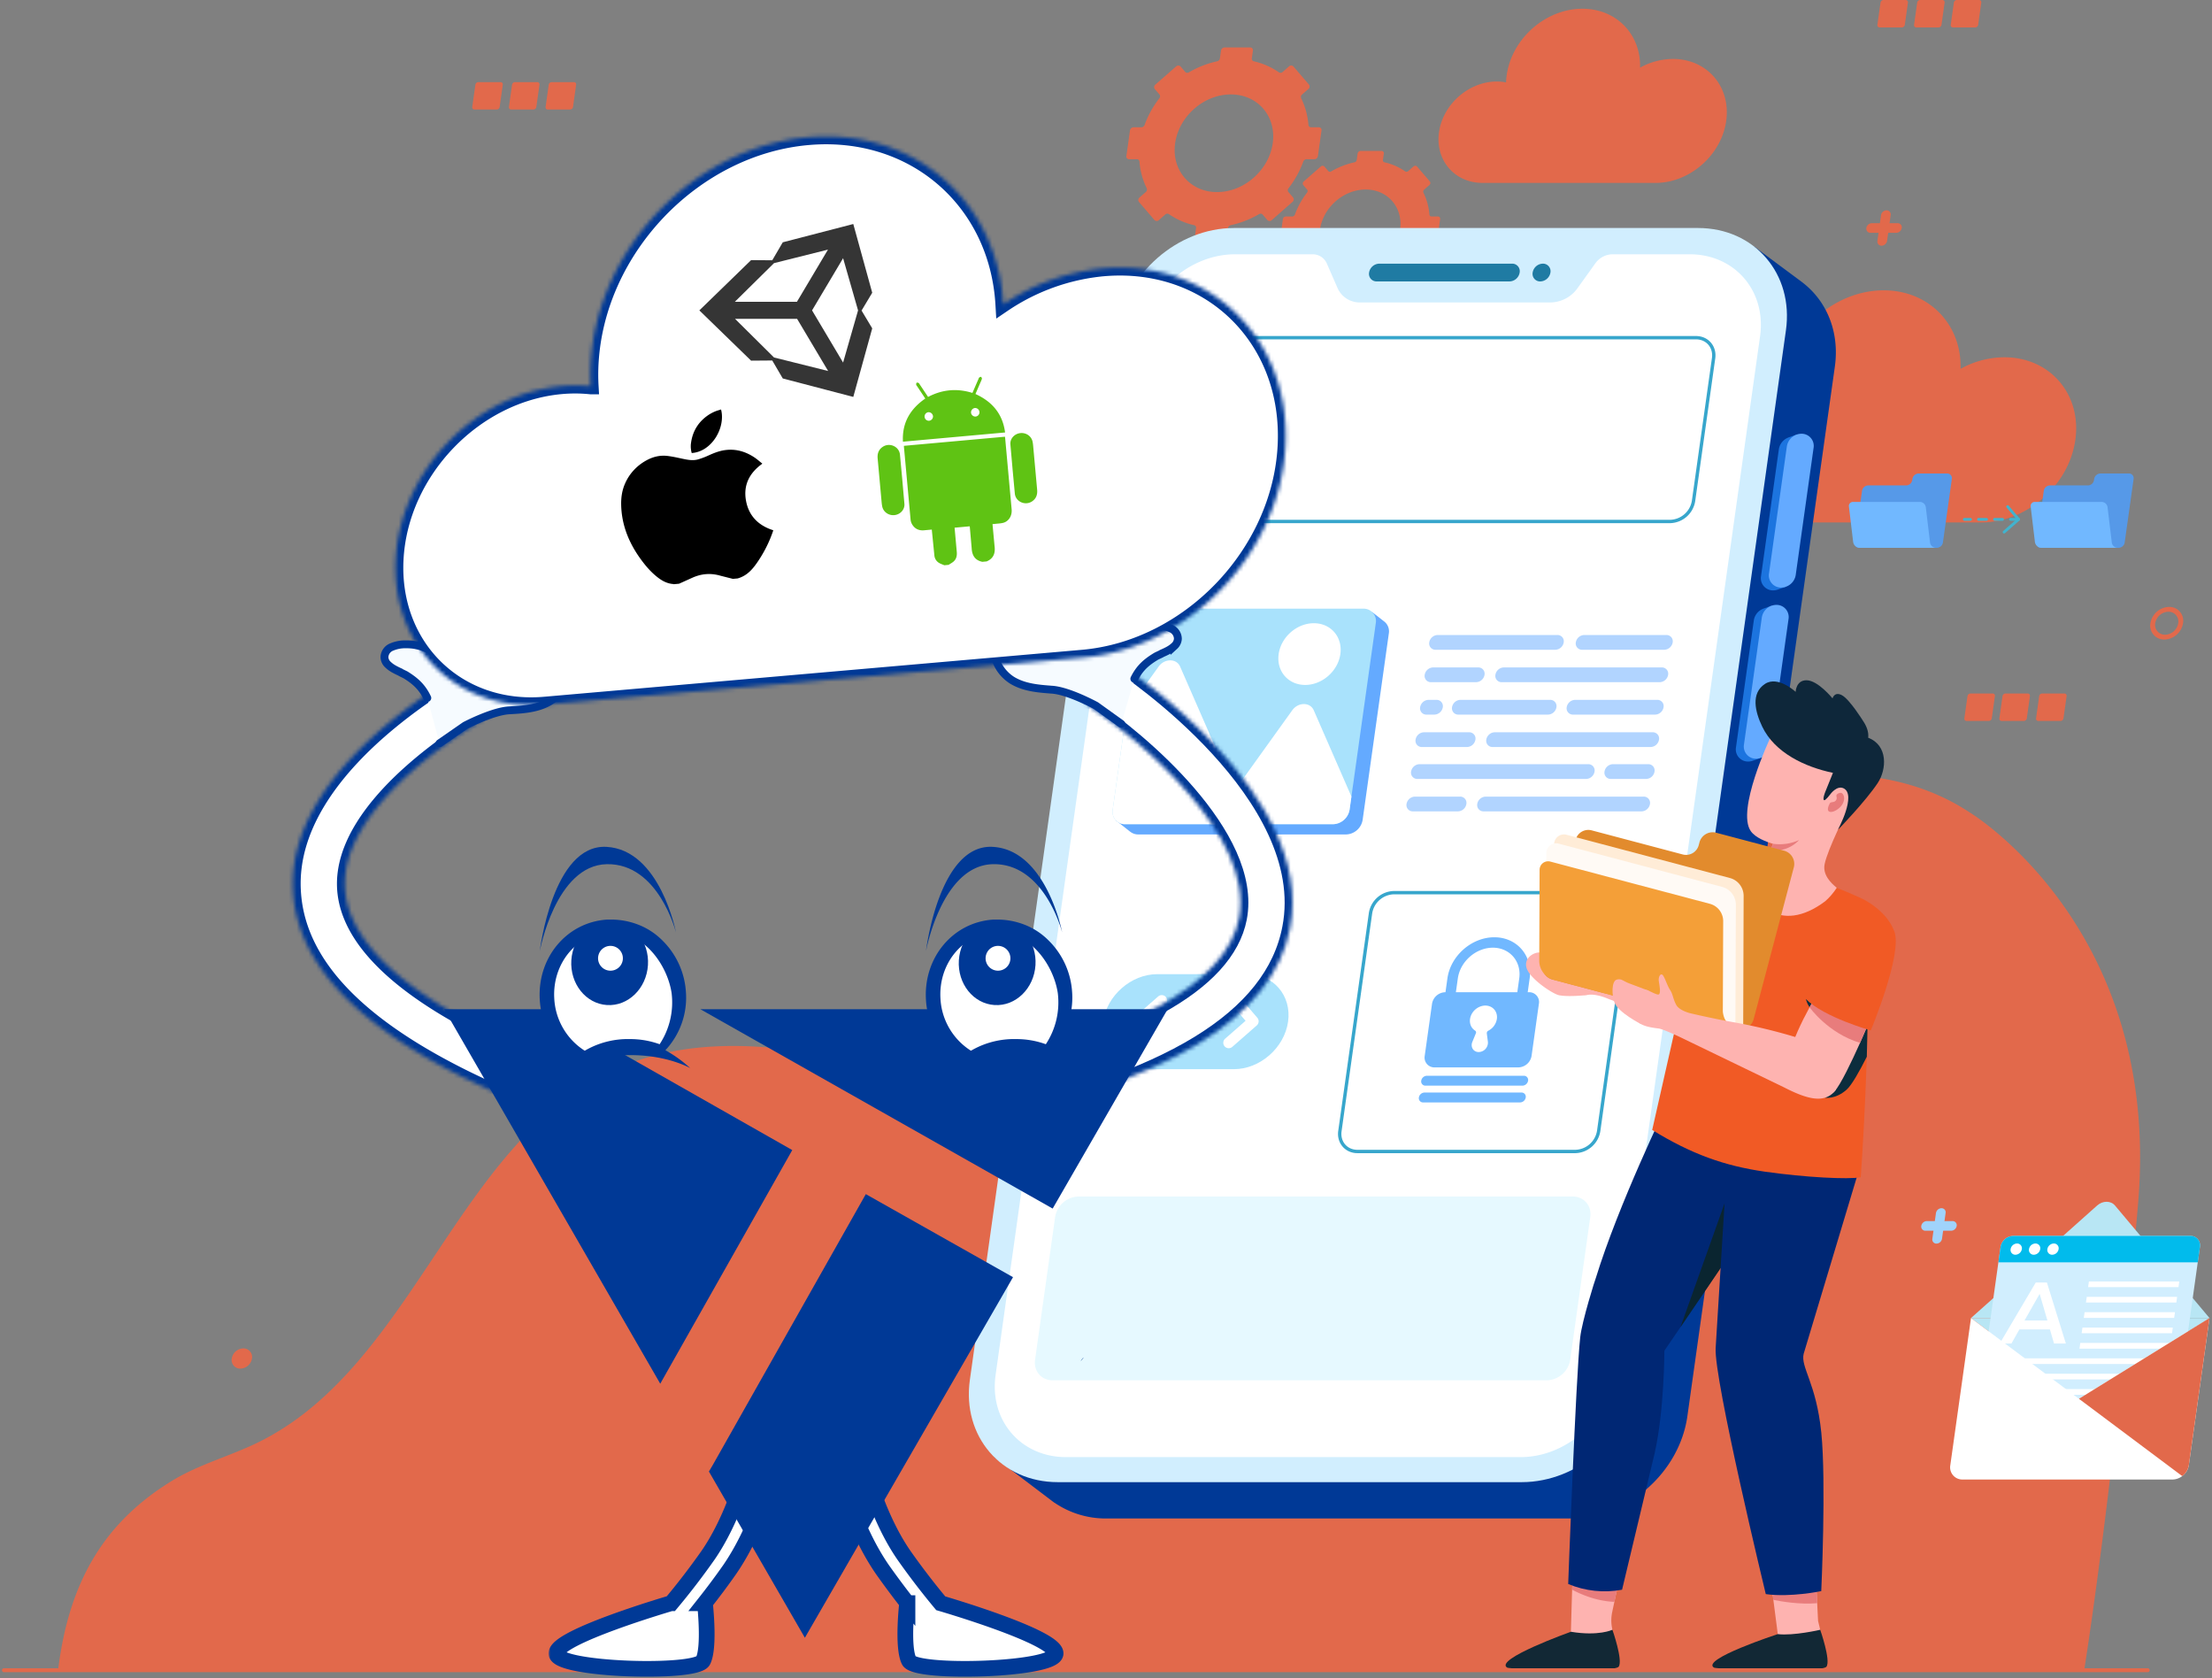<svg xmlns="http://www.w3.org/2000/svg" xmlns:xlink="http://www.w3.org/1999/xlink" width="563" height="427" fill="none" xmlns:v="https://vecta.io/nano"><rect width="100%" height="100%" fill="#808080" stroke="none"/><style><![CDATA[.B{fill:#fff}.C{fill:#003996}.D{fill:#feb3b0}.E{stroke:#003996}.F{fill:#e87c7c}.G{stroke-width:4}.H{fill:#64aaff}.I{stroke-miterlimit:10}.J{fill:#71b8ff}.K{stroke-linecap:round}.L{fill:#e2694b}.M{stroke-width:.851}]]></style><path d="M14.824 424.658c2.711-21.642 11.269-37.025 28.913-47.831 6.771-4.146 14.588-6.225 21.731-9.691 40.005-19.415 50.554-76.671 91.064-95.009 21.969-9.945 47.576-5.79 70.892.366s46.995 14.209 70.953 11.465c25.31-2.898 47.67-17.533 67.631-33.362s38.959-33.487 62.022-44.307 51.834-13.663 73.125.325c0 0 49.006 29.295 43.042 99.527s-13.673 118.517-13.673 118.517h-515.7zm495.33-333.752a23.2 23.2 0 0 0-11.149 2.949c.319-11.24-7.984-19.979-19.561-19.979-12.435 0-23.932 10.08-25.679 22.515a23.13 23.13 0 0 0-.21 2.466 16.6 16.6 0 0 0-3.143-.299c-9.495 0-18.274 7.697-19.608 17.191s5.281 17.192 14.776 17.192h58.666c11.608 0 22.34-9.409 23.972-21.017s-6.456-21.017-18.064-21.017zm-84.355-75.905c-2.93.022-5.808.783-8.366 2.213.24-8.435-5.991-14.992-14.679-14.992-9.33 0-17.958 7.564-19.269 16.895a17.11 17.11 0 0 0-.157 1.85 12.46 12.46 0 0 0-2.359-.225c-7.125 0-13.712 5.776-14.714 12.901s3.963 12.901 11.088 12.901h44.023c8.71 0 16.764-7.061 17.988-15.771s-4.844-15.771-13.555-15.771zm-90.362 24.711l.917-6.526a.67.67 0 0 0-.153-.564.66.66 0 0 0-.241-.178.69.69 0 0 0-.293-.058h-1.984c-.167.004-.33-.056-.453-.17a.65.65 0 0 1-.207-.437 18.7 18.7 0 0 0-1.846-6.776c-.071-.163-.087-.344-.045-.517a.82.82 0 0 1 .278-.438l1.592-1.396a.82.82 0 0 0 .159-1.131l-3.966-4.614a.8.8 0 0 0-.565-.235.81.81 0 0 0-.307.061.8.8 0 0 0-.259.174l-1.59 1.395c-.128.122-.293.198-.468.216a.8.8 0 0 1-.502-.117 18.27 18.27 0 0 0-6.384-2.801.65.65 0 0 1-.502-.745l.278-1.979c.018-.099.013-.202-.013-.299a.67.67 0 0 0-.141-.264.68.68 0 0 0-.534-.236h-6.526a.95.95 0 0 0-.912.8l-.278 1.979a.92.92 0 0 1-.242.482.91.91 0 0 1-.47.263 24.52 24.52 0 0 0-7.173 2.801c-.143.097-.316.14-.489.122a.74.74 0 0 1-.453-.221l-1.197-1.394c-.074-.075-.162-.134-.259-.174a.81.81 0 0 0-.307-.061.8.8 0 0 0-.306.061c-.097.04-.185.099-.259.174l-5.263 4.614a.82.82 0 0 0-.159 1.131l1.199 1.395c.105.139.159.31.152.484s-.073.341-.188.471c-1.595 2.051-2.86 4.337-3.751 6.778a.92.92 0 0 1-.322.431c-.148.108-.326.17-.509.176h-1.982a.95.95 0 0 0-.912.8l-.917 6.526a.67.67 0 0 0 .153.564.68.68 0 0 0 .534.236h1.983a.64.64 0 0 1 .659.607 18.72 18.72 0 0 0 1.848 6.776.81.81 0 0 1-.233.956l-1.592 1.396c-.169.131-.281.322-.31.533a.82.82 0 0 0 .151.598l3.965 4.615a.8.8 0 0 0 .872.174.81.81 0 0 0 .26-.174l1.593-1.397a.79.79 0 0 1 .969-.099 18.29 18.29 0 0 0 6.383 2.796.65.65 0 0 1 .502.745l-.279 1.987a.67.67 0 0 0 .153.564.66.66 0 0 0 .241.178.68.68 0 0 0 .294.058h6.526a.95.95 0 0 0 .912-.8l.279-1.987a.92.92 0 0 1 .242-.482.91.91 0 0 1 .47-.263 24.53 24.53 0 0 0 7.168-2.796c.143-.097.316-.14.489-.122a.73.73 0 0 1 .452.221l1.202 1.398c.074.075.162.134.259.174a.8.8 0 0 0 .613 0c.097-.04.185-.099.259-.174l5.263-4.615a.82.82 0 0 0 .31-.533c.029-.211-.025-.426-.151-.598l-1.201-1.396a.76.76 0 0 1-.153-.484c.007-.174.073-.341.189-.472a25.02 25.02 0 0 0 3.751-6.776.91.91 0 0 1 .321-.431.92.92 0 0 1 .509-.176h1.985a.95.95 0 0 0 .912-.8h0zm-27.025 9.09c-5.608-.609-9.577-5.193-9.434-10.881.189-7.51 6.937-13.894 14.286-13.894 6.863 0 11.637 5.567 10.674 12.419-1.028 7.315-8.16 13.157-15.526 12.356h0zm57.383 12.3l.753-5.358c.015-.082.011-.166-.01-.246a.55.55 0 0 0-.116-.217.56.56 0 0 0-.197-.147.54.54 0 0 0-.241-.047h-1.629a.53.53 0 0 1-.542-.498 15.34 15.34 0 0 0-1.515-5.563c-.058-.134-.071-.283-.037-.425a.67.67 0 0 1 .228-.36l1.307-1.146a.67.67 0 0 0 .131-.929l-3.256-3.788c-.061-.061-.133-.11-.213-.143s-.165-.05-.251-.05a.66.66 0 0 0-.252.05c-.08.033-.152.082-.213.143l-1.306 1.145a.65.65 0 0 1-.796.081 15.01 15.01 0 0 0-5.241-2.3.53.53 0 0 1-.412-.612l.228-1.625c.015-.082.011-.166-.01-.246a.55.55 0 0 0-.116-.217.56.56 0 0 0-.197-.147.54.54 0 0 0-.241-.047h-5.358a.78.78 0 0 0-.493.194c-.136.12-.227.284-.256.463l-.228 1.625a.75.75 0 0 1-.585.612c-2.071.452-4.059 1.228-5.888 2.299a.6.6 0 0 1-.773-.081l-.984-1.144c-.061-.061-.133-.11-.213-.143a.65.65 0 0 0-.502 0 .64.64 0 0 0-.213.143l-4.321 3.788a.67.67 0 0 0-.254.438c-.025.174.02.35.124.491l.984 1.145c.086.114.13.255.125.398s-.06.28-.155.387a20.56 20.56 0 0 0-3.08 5.565c-.05.142-.142.265-.264.354a.75.75 0 0 1-.417.144h-1.627a.78.78 0 0 0-.749.657l-.753 5.358a.55.55 0 0 0 .01.246.56.56 0 0 0 .115.217.57.57 0 0 0 .198.146.54.54 0 0 0 .241.047h1.628c.137-.004.27.046.371.139a.52.52 0 0 1 .17.359c.15 1.934.664 3.821 1.517 5.563a.67.67 0 0 1-.191.784l-1.307 1.146a.67.67 0 0 0-.131.929l3.256 3.788c.061.061.133.11.213.143a.65.65 0 0 0 .251.05.66.66 0 0 0 .252-.05c.079-.033.152-.082.213-.143l1.308-1.147a.65.65 0 0 1 .384-.177c.145-.015.289.019.411.096a15.02 15.02 0 0 0 5.24 2.296.53.53 0 0 1 .413.612l-.229 1.631a.55.55 0 0 0 .01.246.56.56 0 0 0 .313.364.54.54 0 0 0 .241.047h5.358a.78.78 0 0 0 .749-.657l.229-1.632c.025-.149.094-.287.198-.396a.76.76 0 0 1 .386-.216 20.14 20.14 0 0 0 5.885-2.296.6.6 0 0 1 .401-.1.61.61 0 0 1 .372.181l.986 1.148c.061.061.134.11.213.143s.165.05.252.05.171-.017.251-.05.152-.082.213-.143l4.321-3.788a.67.67 0 0 0 .13-.929l-.986-1.147c-.086-.114-.13-.255-.125-.398s.06-.28.155-.387a20.52 20.52 0 0 0 3.079-5.563c.051-.142.143-.265.264-.354a.75.75 0 0 1 .418-.144h1.629a.78.78 0 0 0 .749-.657zm-22.187 7.463a8.58 8.58 0 0 1-7.745-8.933c.156-6.166 5.695-11.407 11.729-11.407 5.634 0 9.553 4.57 8.763 10.196-.844 6.005-6.7 10.801-12.747 10.144h0zm162.588 114.883h-5.659c-.083.003-.166-.013-.242-.047s-.144-.084-.199-.147-.094-.138-.115-.219a.55.55 0 0 1-.011-.246l.795-5.66c.029-.18.12-.344.258-.465a.78.78 0 0 1 .495-.194h5.659a.56.56 0 0 1 .242.047c.076.034.144.084.198.148a.55.55 0 0 1 .127.464l-.795 5.66a.79.79 0 0 1-.258.465c-.137.12-.312.189-.495.194h0zm8.916 0h-5.659c-.083.003-.166-.013-.242-.047s-.144-.084-.199-.147-.094-.138-.115-.219a.55.55 0 0 1-.011-.246l.795-5.66c.029-.18.12-.344.258-.465a.78.78 0 0 1 .495-.194h5.659a.56.56 0 0 1 .242.047c.076.034.144.084.199.148a.56.56 0 0 1 .115.218.55.55 0 0 1 .011.246l-.795 5.66a.79.79 0 0 1-.258.465c-.137.12-.312.189-.495.194h0zm9.334 0h-5.659a.55.55 0 0 1-.243-.047c-.076-.034-.144-.084-.198-.147a.57.57 0 0 1-.116-.219c-.021-.08-.025-.164-.01-.246l.795-5.66c.029-.18.12-.344.258-.465a.78.78 0 0 1 .494-.194h5.66a.56.56 0 0 1 .242.047c.076.034.144.084.198.148a.55.55 0 0 1 .127.464l-.796 5.66c-.029.18-.12.345-.257.465s-.313.189-.495.194h0z" class="L"/><path d="M146.868 262.143h-5.659a.55.55 0 0 1-.243-.047c-.076-.034-.144-.084-.198-.147a.57.57 0 0 1-.126-.465l.795-5.659c.029-.181.12-.345.257-.466a.79.79 0 0 1 .495-.194h5.66a.56.56 0 0 1 .242.048.55.55 0 0 1 .198.147c.055.063.094.138.116.218s.026.165.011.247l-.796 5.659c-.029.18-.12.345-.257.465a.79.79 0 0 1-.495.194h0zm9.334 0h-5.659a.55.55 0 0 1-.243-.047c-.076-.034-.144-.084-.198-.147a.57.57 0 0 1-.126-.465l.795-5.659c.029-.181.12-.345.257-.466a.79.79 0 0 1 .495-.194h5.66a.56.56 0 0 1 .242.048.55.55 0 0 1 .198.147c.055.063.094.138.116.218s.025.165.01.247l-.795 5.659c-.029.18-.12.345-.257.465a.79.79 0 0 1-.495.194z" fill="#d2f0fc"/><g class="L"><path d="M484.061 6.979h-5.659a.56.56 0 0 1-.441-.195c-.054-.063-.093-.138-.115-.218s-.026-.165-.011-.247L478.63.66c.029-.18.121-.345.258-.465s.312-.189.495-.194h5.659a.56.56 0 0 1 .242.048.56.56 0 0 1 .199.147c.054.063.093.138.115.218s.026.165.011.247l-.795 5.659a.79.79 0 0 1-.258.465c-.137.12-.312.189-.495.194h0zm9.334 0h-5.659a.56.56 0 0 1-.242-.048.57.57 0 0 1-.199-.147c-.054-.063-.093-.138-.115-.218s-.026-.165-.011-.247l.796-5.659c.029-.18.12-.345.257-.465s.312-.189.495-.194h5.659a.56.56 0 0 1 .242.048.56.56 0 0 1 .199.147c.054.063.093.138.115.218s.026.165.011.247l-.795 5.659a.79.79 0 0 1-.258.465c-.137.12-.312.189-.495.194h0zm9.336 0h-5.659a.56.56 0 0 1-.441-.195c-.054-.063-.093-.138-.115-.218s-.026-.165-.011-.247L497.3.66a.78.78 0 0 1 .258-.465c.137-.12.312-.189.495-.194h5.659a.56.56 0 0 1 .242.048.56.56 0 0 1 .199.147.55.55 0 0 1 .115.218c.022.08.026.165.011.247l-.795 5.659a.79.79 0 0 1-.258.465c-.137.12-.312.189-.495.194h0zM126.423 27.871h-5.66a.56.56 0 0 1-.44-.195.57.57 0 0 1-.127-.465l.796-5.659c.029-.18.12-.345.257-.465a.79.79 0 0 1 .495-.194h5.659c.084-.002.166.014.243.048s.144.084.198.147a.57.57 0 0 1 .116.218c.022.08.025.165.01.247l-.795 5.659c-.029.18-.12.345-.257.465a.79.79 0 0 1-.495.194h0zm9.336 0h-5.66a.56.56 0 0 1-.242-.048c-.076-.034-.144-.084-.198-.147a.57.57 0 0 1-.127-.465l.796-5.659c.029-.18.12-.345.257-.465s.312-.189.495-.194h5.659c.084-.002.166.014.243.048a.56.56 0 0 1 .198.147.57.57 0 0 1 .126.465l-.795 5.659a.78.78 0 0 1-.258.465c-.137.12-.312.189-.494.194h0zm9.334 0h-5.66a.56.56 0 0 1-.44-.195c-.055-.063-.094-.138-.116-.218a.57.57 0 0 1-.011-.247l.796-5.659c.029-.18.12-.345.257-.465a.79.79 0 0 1 .495-.194h5.659a.58.58 0 0 1 .243.047.56.56 0 0 1 .198.147.57.57 0 0 1 .116.218c.022.08.025.165.01.247l-.795 5.659a.78.78 0 0 1-.258.465c-.137.12-.312.189-.494.194h0zm405.802 134.863c-.524.014-1.045-.089-1.524-.301s-.905-.528-1.247-.926-.591-.866-.728-1.372a3.52 3.52 0 0 1-.069-1.551c.184-1.134.757-2.169 1.621-2.926s1.965-1.19 3.113-1.224a3.52 3.52 0 0 1 1.524.3c.479.212.905.529 1.246.926a3.52 3.52 0 0 1 .728 1.372 3.54 3.54 0 0 1 .069 1.552c-.184 1.134-.757 2.168-1.621 2.926a4.94 4.94 0 0 1-3.112 1.224h0zm.994-7.072c-.809.024-1.584.328-2.192.862a3.48 3.48 0 0 0-1.142 2.06c-.065.363-.049.736.048 1.092s.273.686.513.966.541.503.878.652a2.49 2.49 0 0 0 1.073.212c.809-.024 1.583-.329 2.192-.862a3.48 3.48 0 0 0 1.14-2.06c.066-.363.05-.737-.047-1.093a2.48 2.48 0 0 0-.513-.966 2.49 2.49 0 0 0-.878-.652c-.337-.149-.704-.221-1.072-.211h0zM64.13 345.684c-.113.703-.468 1.344-1.003 1.813s-1.217.737-1.929.758c-.325.009-.647-.054-.944-.186a2.18 2.18 0 0 1-.773-.573c-.212-.246-.366-.537-.451-.85s-.099-.642-.041-.962c.113-.703.468-1.344 1.003-1.813a3.06 3.06 0 0 1 1.929-.758c.325-.009.647.054.944.186a2.18 2.18 0 0 1 1.224 1.424 2.18 2.18 0 0 1 .041.961h0zM482.631 59.245h-6.549c-.155.004-.309-.026-.451-.089a1.04 1.04 0 0 1-.369-.274 1.05 1.05 0 0 1-.216-.406 1.06 1.06 0 0 1-.02-.459c.055-.336.224-.642.48-.866a1.46 1.46 0 0 1 .921-.362h6.549c.156-.004.31.026.452.089a1.05 1.05 0 0 1 .584.68 1.03 1.03 0 0 1 .02.459 1.46 1.46 0 0 1-.479.866c-.255.224-.582.352-.922.362h0z"/><path d="M478.896 62.52c-.155.004-.309-.026-.451-.089a1.04 1.04 0 0 1-.369-.274c-.101-.118-.175-.256-.215-.406s-.048-.307-.02-.459l.92-6.549a1.46 1.46 0 0 1 1.401-1.228c.155-.004.309.026.451.089a1.04 1.04 0 0 1 .369.274 1.05 1.05 0 0 1 .235.865l-.92 6.549c-.054.336-.224.642-.479.866s-.582.352-.922.362h0z"/></g><g fill="#a0d3fc"><path d="M496.613 313.168h-6.549a1.03 1.03 0 0 1-.451-.088 1.05 1.05 0 0 1-.369-.274 1.04 1.04 0 0 1-.215-.406c-.041-.15-.048-.307-.02-.46a1.46 1.46 0 0 1 .479-.866c.256-.224.582-.352.921-.362h6.549a1.04 1.04 0 0 1 .451.089 1.05 1.05 0 0 1 .37.274c.101.118.174.256.215.406a1.03 1.03 0 0 1 .02.459 1.46 1.46 0 0 1-.479.866c-.256.225-.582.353-.922.362h0z"/><path d="M492.879 316.443a1.04 1.04 0 0 1-.451-.088 1.05 1.05 0 0 1-.369-.274 1.04 1.04 0 0 1-.216-.407c-.041-.149-.047-.306-.02-.459l.921-6.549a1.46 1.46 0 0 1 1.4-1.228 1.04 1.04 0 0 1 .451.088c.142.063.268.157.37.274s.174.257.215.406a1.05 1.05 0 0 1 .02.46l-.921 6.549c-.054.336-.223.642-.479.866s-.581.352-.921.362h0z"/></g><path d="M458.711 71.833l.008-.005-.12-.089-.081-.06-12.05-8.939-.294 4.601-1.543-.079H326.529c-14.379 0-27.673 11.656-29.694 26.035l-37.532 267.057c-.529 3.607-.243 7.287.838 10.769l-7.079-.348 14.336 10.876.634.48.34.259-.015-.042a23.13 23.13 0 0 0 13.322 4.041h118.102c14.378 0 27.672-11.656 29.693-26.035l37.533-267.057c1.252-8.912-2.127-16.771-8.296-21.464z" class="C"/><path d="M387.331 377.145H269.229c-14.379 0-24.397-11.656-22.376-26.035l37.533-267.057c2.02-14.378 15.314-26.035 29.693-26.035h118.102c14.379 0 24.397 11.656 22.376 26.035L417.024 351.11c-2.02 14.379-15.315 26.035-29.693 26.035z" fill="#d1eefe"/><path d="M447.973 85.572l-37.149 264.333c-1.62 11.527-12.277 20.871-23.804 20.871H271.335c-11.534 0-19.557-9.351-17.938-20.871l37.15-264.332c1.619-11.521 12.27-20.871 23.804-20.871h19.65c.776-.022 1.542.187 2.2.6s1.178 1.013 1.495 1.723l2.745 6.29a6.16 6.16 0 0 0 2.344 2.7c1.032.649 2.232.977 3.45.944h48.458c1.344-.032 2.662-.379 3.848-1.012a8.62 8.62 0 0 0 2.984-2.633l4.512-6.29a5.48 5.48 0 0 1 1.898-1.679 5.47 5.47 0 0 1 2.451-.644h19.65c11.526 0 19.557 9.344 17.937 20.871z" class="B"/><path d="M384.205 71.612h-33.799a1.92 1.92 0 0 1-.831-.163 1.93 1.93 0 0 1-.68-.505c-.186-.217-.321-.472-.396-.748a1.92 1.92 0 0 1-.037-.846h0a2.69 2.69 0 0 1 2.579-2.261h33.8a1.92 1.92 0 0 1 1.51.668 1.91 1.91 0 0 1 .397.748c.075.276.087.565.037.846a2.69 2.69 0 0 1-2.58 2.261h0zm10.411-2.262a2.69 2.69 0 0 1-.883 1.595c-.47.413-1.07.648-1.696.666a1.92 1.92 0 0 1-.831-.163 1.93 1.93 0 0 1-.68-.505 1.92 1.92 0 0 1-.433-1.594 2.69 2.69 0 0 1 2.579-2.261 1.92 1.92 0 0 1 1.511.668c.186.217.321.472.396.748a1.92 1.92 0 0 1 .037.846z" fill="#1f7ba3"/><path d="M457.094 111.159l.315-.624-2.234.79.005.003c-.625.236-1.176.631-1.6 1.147a3.82 3.82 0 0 0-.817 1.791l-4.546 32.351a3.09 3.09 0 0 0 .069 1.356 3.08 3.08 0 0 0 .644 1.195 3.09 3.09 0 0 0 1.093.803 3.07 3.07 0 0 0 1.333.257h.018c.356-.005.71-.066 1.047-.182l2.074-.719-.653-.114a3.65 3.65 0 0 0 1.165-2.143l4.549-32.368a3.07 3.07 0 0 0-2.462-3.543h0z" fill="#1c74df"/><path d="M453.409 149.508h-.018c-.458.014-.913-.074-1.333-.258a3.09 3.09 0 0 1-1.093-.803 3.08 3.08 0 0 1-.644-1.195 3.09 3.09 0 0 1-.069-1.356l4.546-32.352a3.81 3.81 0 0 1 3.654-3.175h0c.457-.014.913.074 1.332.257s.794.458 1.094.804a3.08 3.08 0 0 1 .644 1.195 3.09 3.09 0 0 1 .069 1.356l-4.549 32.368c-.146.866-.588 1.655-1.25 2.231a3.79 3.79 0 0 1-2.383.928h0z" class="H"/><path d="M450.721 154.707l.315-.624-2.234.791.005.002c-.625.236-1.176.631-1.6 1.147s-.706 1.133-.816 1.791l-4.547 32.351a3.09 3.09 0 0 0 .069 1.356 3.08 3.08 0 0 0 .644 1.195 3.09 3.09 0 0 0 1.093.804 3.1 3.1 0 0 0 1.333.257h.018c.356-.006.71-.067 1.047-.183l2.074-.719-.653-.114c.623-.559 1.034-1.316 1.165-2.142l4.549-32.369a3.07 3.07 0 0 0-2.462-3.543h0z" fill="#1c74df"/><path d="M447.034 193.056h-.018a3.1 3.1 0 0 1-1.333-.257 3.09 3.09 0 0 1-1.093-.804 3.08 3.08 0 0 1-.644-1.195 3.09 3.09 0 0 1-.069-1.356l4.547-32.351a3.8 3.8 0 0 1 1.257-2.243 3.81 3.81 0 0 1 2.396-.933c.457-.014.913.074 1.332.257s.794.458 1.094.804a3.08 3.08 0 0 1 .644 1.195 3.09 3.09 0 0 1 .069 1.356l-4.549 32.369c-.146.865-.588 1.654-1.25 2.23a3.79 3.79 0 0 1-2.383.928z" class="H"/><path d="M425.089 132.697h-125.77c-2.881 0-4.889-2.336-4.484-5.217l5.107-36.335a6.2 6.2 0 0 1 2.036-3.68c1.086-.952 2.47-1.496 3.914-1.537h125.77c2.881 0 4.888 2.336 4.484 5.217l-5.107 36.335a6.21 6.21 0 0 1-2.036 3.68c-1.086.952-2.47 1.496-3.914 1.537h0z" stroke="#37a6cc" class="I M"/><path d="M393.7 351.229H267.93c-2.881 0-4.888-2.335-4.484-5.217l5.107-36.335a6.21 6.21 0 0 1 2.036-3.68c1.086-.952 2.47-1.496 3.914-1.537h125.77c2.881 0 4.889 2.336 4.484 5.217l-5.107 36.335a6.2 6.2 0 0 1-2.035 3.68 6.21 6.21 0 0 1-3.915 1.537h0z" fill="#e6f9ff"/><path d="M389.156 252.48h-.321l.494-3.517c.812-5.772-3.222-10.468-8.994-10.468s-11.126 4.696-11.938 10.468l-.494 3.517h-.071a3.49 3.49 0 0 0-2.203.865c-.612.536-1.017 1.269-1.147 2.072l-1.862 13.252a2.5 2.5 0 0 0 .047 1.098 2.51 2.51 0 0 0 .516.972 2.49 2.49 0 0 0 .882.655c.34.15.709.222 1.079.212h21.324a3.5 3.5 0 0 0 2.204-.866c.611-.536 1.017-1.269 1.146-2.071l1.862-13.252c.067-.365.051-.741-.047-1.099s-.273-.69-.515-.971-.544-.506-.883-.656-.708-.222-1.079-.211h0zm-18.108-3.517c.605-4.309 4.605-7.816 8.914-7.816s7.323 3.507 6.717 7.816l-.494 3.517h-15.632l.495-3.517z" class="J"/><path d="M380.985 259.291c.297-2.116-1.393-3.782-3.648-3.345-.679.148-1.31.465-1.834.921s-.926 1.036-1.168 1.688c-.543 1.556-.007 2.975 1.099 3.681.113.068.196.176.236.302s.031.262-.023.383l-.902 2.193c-.537 1.304.265 2.588 1.616 2.588a2.39 2.39 0 0 0 .945-.217c.298-.136.564-.33.783-.573s.387-.526.493-.835.148-.637.122-.963l-.282-2.17a.71.71 0 0 1 .415-.691 4.06 4.06 0 0 0 1.426-1.225c.373-.515.62-1.11.722-1.737z" class="B"/><path d="M387.493 276.253h-24.679a1.05 1.05 0 0 1-.462-.091 1.06 1.06 0 0 1-.379-.281c-.104-.12-.179-.263-.221-.416a1.07 1.07 0 0 1-.02-.471h0a1.49 1.49 0 0 1 .492-.889c.262-.23.596-.361.945-.371h24.679a1.08 1.08 0 0 1 .462.091 1.06 1.06 0 0 1 .379.281 1.07 1.07 0 0 1 .241.888h0c-.055.344-.229.658-.491.888a1.5 1.5 0 0 1-.946.371h0zm-.599 4.268h-24.679c-.159.005-.317-.026-.463-.091a1.07 1.07 0 0 1-.379-.281c-.103-.12-.179-.263-.22-.416a1.07 1.07 0 0 1-.021-.471h0a1.5 1.5 0 0 1 1.437-1.26h24.679c.159-.004.317.027.463.091a1.08 1.08 0 0 1 .378.281 1.07 1.07 0 0 1 .221.417c.042.153.049.314.02.471h0c-.055.344-.229.658-.491.888a1.5 1.5 0 0 1-.945.371h0z" class="J"/><path d="M400.963 293.004h-55.461c-2.871 0-4.871-2.328-4.468-5.199l7.795-55.461c.229-1.421.946-2.718 2.028-3.667s2.462-1.491 3.901-1.532h55.461c2.871 0 4.872 2.328 4.468 5.199l-7.794 55.461a6.19 6.19 0 0 1-5.93 5.199h0z" stroke="#37a6cc" class="I M"/><path d="M352.254 158.098l-3.063-2.39-.971 1.775h-50.793c-1.025.029-2.009.415-2.78 1.092s-1.283 1.601-1.446 2.614l-6.551 46.612-2.601.973 3.602 2.859-.001-.013c.587.469 1.318.721 2.069.712h52.873a4.4 4.4 0 0 0 2.78-1.092 4.41 4.41 0 0 0 1.447-2.614l6.666-47.437c.099-.579.037-1.173-.18-1.719s-.581-1.02-1.051-1.372h0z" class="H"/><path d="M350.165 158.584l-6.667 47.437a4.41 4.41 0 0 1-1.446 2.614c-.772.676-1.755 1.062-2.781 1.092h-52.878a3.14 3.14 0 0 1-2.475-1.095c-.305-.355-.527-.773-.65-1.225s-.143-.925-.06-1.386l6.667-47.437c.164-1.013.675-1.937 1.447-2.614a4.41 4.41 0 0 1 2.78-1.092h52.878a3.15 3.15 0 0 1 1.361.267c.428.19.809.472 1.114.827a3.15 3.15 0 0 1 .71 2.612h0z" fill="#a9e2fc"/><g class="B"><path d="M317.88 209.727h-31.487a3.14 3.14 0 0 1-1.361-.268c-.428-.189-.808-.472-1.114-.827s-.527-.773-.65-1.225-.143-.925-.06-1.386l3.519-25.038 8.165-11.37c1.512-2.105 4.551-2.105 5.47 0l13.818 31.635 3.7 8.479z"/><path d="M343.967 202.686l-.469 3.335c-.164 1.013-.675 1.937-1.447 2.614a4.41 4.41 0 0 1-2.78 1.092h-31.175l6.083-8.479 14.728-20.517c1.512-2.105 4.551-2.105 5.47 0l9.59 21.955zm-2.818-36.25c-.609 4.336-4.619 7.851-8.955 7.851s-7.358-3.515-6.749-7.851 4.619-7.852 8.956-7.852 7.358 3.515 6.748 7.852z"/></g><path opacity=".5" d="M417.811 206.458h-40.205c-.237.007-.473-.04-.69-.135s-.409-.239-.564-.419-.267-.392-.329-.621a1.59 1.59 0 0 1-.031-.703h0c.083-.513.342-.981.733-1.324s.889-.538 1.409-.553h40.204c.238-.007.473.039.69.135a1.6 1.6 0 0 1 .924 1.742h0c-.083.514-.342.982-.733 1.325a2.23 2.23 0 0 1-1.408.553h0zm-57.045-8.25h42.935c.52-.014 1.018-.21 1.409-.553s.65-.811.733-1.324h0a1.6 1.6 0 0 0-.03-.702c-.063-.229-.175-.442-.33-.621a1.61 1.61 0 0 0-.564-.419 1.59 1.59 0 0 0-.69-.136h-42.935a2.24 2.24 0 0 0-1.409.553 2.23 2.23 0 0 0-.732 1.325h0c-.043.233-.032.473.03.702s.174.441.329.621.347.323.564.419a1.59 1.59 0 0 0 .69.135h0zm35.088-32.871h-30.469c-.237.007-.472-.039-.689-.135a1.6 1.6 0 0 1-.894-1.04c-.062-.229-.073-.469-.03-.702h0c.082-.514.342-.982.732-1.325a2.24 2.24 0 0 1 1.409-.553h30.469a1.59 1.59 0 0 1 .69.136c.217.095.41.239.564.418a1.6 1.6 0 0 1 .33.621c.062.228.072.469.03.703h0c-.083.513-.342.981-.733 1.324s-.889.538-1.409.553h0zm-20.152 8.25h-11.475c-.237.007-.473-.04-.689-.135a1.6 1.6 0 0 1-.565-.419c-.155-.18-.267-.392-.329-.621a1.59 1.59 0 0 1-.031-.703h0c.083-.513.342-.981.733-1.324s.889-.538 1.409-.553h11.475a1.59 1.59 0 0 1 .69.135c.217.096.409.239.564.419s.267.392.329.621a1.6 1.6 0 0 1 .031.702h0c-.083.514-.342.982-.733 1.325a2.24 2.24 0 0 1-1.409.553h0zm46.728 0h-40.205c-.237.007-.473-.04-.69-.135s-.409-.239-.564-.419-.267-.392-.329-.621-.073-.469-.03-.702h0a2.23 2.23 0 0 1 .732-1.325c.391-.343.889-.538 1.409-.553h40.204c.238-.007.473.039.69.135a1.6 1.6 0 0 1 .894 1.04c.062.229.073.469.03.702h0a2.23 2.23 0 0 1-.733 1.325c-.39.342-.889.538-1.408.553h0zm1.16-8.25h-20.898a1.59 1.59 0 0 1-.69-.135c-.217-.096-.41-.239-.564-.419a1.6 1.6 0 0 1-.36-1.323c.083-.514.342-.982.733-1.325a2.24 2.24 0 0 1 1.409-.553h20.898a1.59 1.59 0 0 1 .69.136c.217.095.409.239.564.418s.267.393.329.621a1.59 1.59 0 0 1 .031.703h0c-.083.513-.342.981-.733 1.324s-.889.538-1.409.553h0zm-58.509 16.5h-2.014c-.237.006-.473-.04-.69-.136s-.409-.239-.564-.419-.267-.392-.329-.621a1.6 1.6 0 0 1-.031-.702c.083-.513.342-.981.733-1.324s.889-.539 1.409-.554h2.014a1.6 1.6 0 0 1 1.583 1.176c.062.229.073.469.03.702h0c-.082.513-.341.982-.732 1.324a2.24 2.24 0 0 1-1.409.554h0zm28.922 0h-22.815c-.237.006-.473-.04-.69-.136s-.409-.239-.564-.419-.267-.392-.329-.621a1.6 1.6 0 0 1-.031-.702h0c.083-.513.342-.982.733-1.324a2.24 2.24 0 0 1 1.409-.554h22.815c.237-.006.473.04.69.136s.409.239.564.419.267.392.329.621a1.57 1.57 0 0 1 .03.702h0c-.082.513-.341.982-.732 1.324a2.24 2.24 0 0 1-1.409.554h0zm-20.621 8.249h-11.475a1.59 1.59 0 0 1-.69-.135c-.217-.096-.41-.239-.564-.419a1.6 1.6 0 0 1-.36-1.323h0c.083-.514.342-.982.733-1.325a2.24 2.24 0 0 1 1.409-.553h11.475c.237-.007.472.04.689.136a1.6 1.6 0 0 1 .565.419c.154.179.267.392.329.62a1.59 1.59 0 0 1 .03.703h0a2.23 2.23 0 0 1-.732 1.324c-.391.343-.889.538-1.409.553h0zm46.729 0h-40.204a1.59 1.59 0 0 1-.69-.135c-.217-.096-.41-.239-.564-.419a1.6 1.6 0 0 1-.36-1.323c.083-.514.342-.982.733-1.325a2.24 2.24 0 0 1 1.409-.553h40.204a1.59 1.59 0 0 1 .69.136c.217.095.41.239.564.418a1.6 1.6 0 0 1 .33.621c.062.229.072.469.03.703h0c-.083.513-.342.981-.733 1.324s-.889.538-1.409.553h0zm1.159-8.249h-20.898c-.237.006-.473-.04-.69-.136s-.41-.239-.564-.419a1.59 1.59 0 0 1-.33-.621 1.6 1.6 0 0 1-.03-.702h0c.083-.513.342-.981.733-1.324s.889-.539 1.408-.554h20.899a1.6 1.6 0 0 1 1.583 1.176c.062.229.073.469.03.702h0a2.23 2.23 0 0 1-.732 1.324c-.391.343-.89.539-1.409.554zm-11.275 16.371h8.975a2.23 2.23 0 0 0 1.409-.553c.39-.343.65-.811.732-1.324h0c.043-.234.032-.474-.03-.702a1.59 1.59 0 0 0-.329-.621 1.6 1.6 0 0 0-.565-.419c-.217-.096-.452-.143-.689-.136h-8.976a2.24 2.24 0 0 0-2.141 1.878 1.6 1.6 0 0 0 .03.702 1.59 1.59 0 0 0 .33.621c.154.18.347.323.564.419a1.59 1.59 0 0 0 .69.135h0zm-38.914 8.25h-11.475c-.237.007-.473-.04-.69-.135s-.41-.239-.564-.419a1.6 1.6 0 0 1-.329-.621 1.59 1.59 0 0 1-.031-.703h0c.083-.513.342-.981.733-1.324s.889-.538 1.409-.553h11.475c.237-.007.473.039.689.135a1.6 1.6 0 0 1 .565.419c.155.18.267.392.329.621a1.6 1.6 0 0 1 .031.702h0c-.083.514-.342.982-.733 1.325a2.24 2.24 0 0 1-1.409.553h0z" class="H"/><path d="M314.055 272.058h-22.898c-6.649 0-11.324-5.44-10.39-12.088s7.139-12.089 13.788-12.089h22.898c6.648 0 11.324 5.44 10.389 12.089s-7.138 12.088-13.787 12.088z" fill="#a9e2fc"/><path d="M294.36 266.725c-.199 0-.396-.043-.577-.126s-.342-.204-.472-.355l-4.695-5.461a1.38 1.38 0 0 1 .137-1.943l6.024-5.282c.276-.242.636-.365 1.002-.341s.708.193.95.469a1.38 1.38 0 0 1 .34 1.002c-.024.366-.192.708-.468.95l-4.992 4.379 3.8 4.421a1.38 1.38 0 0 1 .322.709 1.39 1.39 0 0 1-.112.771c-.111.241-.288.445-.511.588s-.483.219-.748.219h0zm18.378 0a1.38 1.38 0 0 1-1.296-.897 1.39 1.39 0 0 1-.047-.825c.069-.273.219-.519.431-.704l5.2-4.556-3.646-4.242c-.238-.278-.357-.64-.329-1.006a1.38 1.38 0 0 1 .477-.944c.278-.239.64-.359 1.005-.332s.706.198.946.476l4.539 5.282c.238.277.358.636.332 1.001s-.194.703-.469.944l-6.23 5.461c-.253.221-.577.342-.913.342h0zm-10.906 0a1.38 1.38 0 0 1-1.169-.645 1.39 1.39 0 0 1-.211-.656c-.014-.233.031-.465.131-.676l5.087-10.743a1.39 1.39 0 0 1 1.321-.79 1.38 1.38 0 0 1 .523.132c.165.078.312.187.434.322s.216.292.277.463a1.39 1.39 0 0 1 .079.535 1.38 1.38 0 0 1-.132.524l-5.087 10.743a1.38 1.38 0 0 1-.512.577 1.37 1.37 0 0 1-.741.214z" class="B"/><g fill="#b8e6f4"><path d="M562.368 335.39l-33.244 20.547-27.47-20.547h60.714z"/><path d="M562.369 335.39l-24.055-28.631c-1.072-1.276-3.127-1.276-4.558 0l-32.102 28.631h60.715z"/></g><path d="M553.267 364.666h-50.742l6.655-47.349a3.37 3.37 0 0 1 1.104-1.996c.589-.516 1.34-.811 2.123-.833h45.083c.357-.01.712.059 1.039.204s.618.36.851.631.402.591.496.936.109.706.045 1.058l-6.654 47.349z" fill="#d1eefe"/><path d="M559.376 321.209h-50.741l.547-3.892c.124-.773.515-1.479 1.104-1.996s1.34-.811 2.123-.833h45.082a2.4 2.4 0 0 1 1.04.204c.327.144.617.36.85.631s.403.591.497.936a2.41 2.41 0 0 1 .045 1.058l-.547 3.892z" fill="#01bbec"/><g class="B"><path d="M514.601 317.848a1.7 1.7 0 0 1-1.629 1.429c-.181.005-.36-.03-.525-.103s-.312-.182-.429-.319a1.2 1.2 0 0 1-.251-.473 1.22 1.22 0 0 1-.023-.534 1.7 1.7 0 0 1 .558-1.008c.297-.26.676-.409 1.072-.421a1.21 1.21 0 0 1 .524.103 1.22 1.22 0 0 1 .68.792c.048.174.055.356.023.534zm4.678 0a1.7 1.7 0 0 1-1.629 1.429c-.181.005-.36-.03-.525-.103a1.22 1.22 0 0 1-.43-.319c-.117-.137-.203-.298-.25-.472a1.21 1.21 0 0 1-.023-.535c.063-.39.26-.747.557-1.008a1.71 1.71 0 0 1 1.072-.421c.181-.005.36.031.525.104s.312.181.43.318a1.22 1.22 0 0 1 .273 1.007h0zm4.68 0a1.7 1.7 0 0 1-.558 1.008c-.297.261-.676.41-1.072.421-.18.005-.36-.03-.525-.103s-.311-.182-.429-.319-.203-.298-.251-.473a1.19 1.19 0 0 1-.022-.534 1.7 1.7 0 0 1 .557-1.008c.297-.26.676-.409 1.072-.421.18-.005.36.03.525.103s.311.182.429.319.203.298.251.473a1.22 1.22 0 0 1 .023.534h0zm-2.215 20.432h-7.764l-2.035 3.593h-2.972l9.167-15.525h2.841l4.825 15.525h-3.015l-1.047-3.593zm-.636-2.263l-1.975-6.786-3.858 6.786h5.833zm33.36-8.494h-23.001l.203-1.446h23.001l-.203 1.446zm-.548 3.912h-23.002l.203-1.445h23.001l-.202 1.445zm-.551 3.913h-23.002l.204-1.446h23.001l-.203 1.446zm-.549 3.912h-23.002l.204-1.446h23.001l-.203 1.446zm-.551 3.912h-23.001l.203-1.445h23.001l-.203 1.445zm-.55 3.913h-42.657l.204-1.446h42.656l-.203 1.446zm-.549 3.912h-42.656l.203-1.446h42.656l-.203 1.446zm-.551 3.913h-42.656l.203-1.446h42.656l-.203 1.446zm-.548 3.912h-42.657l.203-1.446h42.656l-.202 1.446z"/><path d="M562.362 335.392l-5.262 37.439a4.26 4.26 0 0 1-1.677 2.772c-.709.553-1.579.858-2.477.87h-53.411c-.46.014-.918-.076-1.34-.261s-.796-.463-1.097-.812-.52-.761-.642-1.205-.143-.91-.062-1.364l5.262-37.439 27.466 20.54h.011l33.229-20.54z"/></g><path d="M562.363 335.392l-5.262 37.439c-.172 1.109-.774 2.105-1.677 2.772l-26.289-19.671 33.228-20.54z" class="L"/><g stroke="#41b3ce" stroke-width=".718" class="K"><path d="M510.082 135.392l3.69-3.235-2.781-3.235" stroke-linejoin="round"/><path d="M513.771 132.157H499.963" stroke-dasharray="2.04 2.04" class="I"/></g><path d="M486.739 121.885l-.041.287a1.6 1.6 0 0 1-.526.952c-.281.246-.639.387-1.012.397h-9.693a1.61 1.61 0 0 0-1.54 1.351l-1.852 13.176a1.15 1.15 0 0 0 .022.505c.044.164.125.317.237.446s.249.232.405.301.326.103.496.098h19.739a1.61 1.61 0 0 0 1.013-.398c.282-.246.468-.583.527-.952l2.272-16.163a1.2 1.2 0 0 0-.27-.991 1.19 1.19 0 0 0-.939-.415h-7.234a1.67 1.67 0 0 0-1.055.414c-.293.257-.487.608-.549.992h0z" fill="#5699e8"/><path d="M491.238 138.078l-.049-.412v-.001l-1.028-8.571c-.043-.387-.23-.744-.525-.999s-.674-.39-1.063-.378h-16.992a1.04 1.04 0 0 0-.403.092c-.127.058-.241.141-.334.243s-.166.224-.212.355a1.02 1.02 0 0 0-.055.41l1.084 9.041a1.73 1.73 0 0 0 1.776 1.54h19.431a1.55 1.55 0 0 1-1.63-1.32z" class="J"/><path d="M533 121.885l-.04.287c-.059.369-.246.706-.526.952s-.639.387-1.013.397h-9.692c-.374.011-.732.152-1.014.398s-.467.584-.526.953l-1.852 13.176a1.15 1.15 0 0 0 .258.951c.111.13.25.232.406.301s.326.103.496.098h19.739a1.61 1.61 0 0 0 1.013-.398c.281-.246.468-.583.527-.952l2.272-16.163c.031-.175.023-.354-.023-.526a1.2 1.2 0 0 0-.247-.465 1.19 1.19 0 0 0-.939-.415h-7.234a1.67 1.67 0 0 0-1.056.414 1.68 1.68 0 0 0-.549.992z" fill="#5699e8"/><path d="M537.5 138.078l-.049-.412v-.001l-1.029-8.571c-.042-.387-.23-.744-.524-.999s-.674-.39-1.063-.378h-16.993a1.03 1.03 0 0 0-.402.092 1.05 1.05 0 0 0-.335.243 1.02 1.02 0 0 0-.211.355 1.04 1.04 0 0 0-.056.41l1.085 9.041c.048.433.257.832.586 1.118s.754.436 1.19.422h19.431c-.388.024-.771-.098-1.072-.343a1.55 1.55 0 0 1-.558-.977h0z" class="J"/><path d="M463.282 414.711l-6.186 2.756-4.436-.258-1.076-8.354-.488-3.746 10.062-2.125 1.105-.229.028.473.331 6.948.115 2.282.545 2.253z" class="D"/><path d="M462.523 407.943c-4.489.391-9.27-.455-11.173-.845l-.26-1.985 10.067-2.13c.406.098.78.179 1.138.244l.228 4.716z" class="F"/><path d="M412.268 401.161l-.244 1.163-1.565 7.306-.115.56a10.02 10.02 0 0 0 .058 4.521l-6.201 2.756-4.435-.258.301-10.421.086-2.828 10.033-2.31 2.082-.489z" class="D"/><path d="M412.026 402.316l-1.122 5.286c-5.091-.179-9.53-2.423-10.783-3.107l.065-2.309 10.002-.537a39.7 39.7 0 0 1 1.838.667z" class="F"/><path d="M399.826 415.213s-19.732 7.047-16.2 9.135c.684.405 27.203 1.356 28.358-.244s-1.59-9.389-1.59-9.389-3.51 1.67-10.568.498z" fill="#122835"/><path d="M449.495 277.884l-25.382 3.497s-12.212 25.148-17.952 43.851l-.001-.001c-.104.118-3.52 10.956-3.964 15.065-1.129 10.449-3.059 62.765-3.059 62.765 4.331 1.812 9.098 2.318 13.713 1.457l8.303-34.777c2.465-10.942 2.465-26.043 2.465-26.043s25.798-37.527 28.719-44.1-2.842-21.714-2.842-21.714z" fill="#002774"/><path d="M438.956 306.141l-11.245 31.567 17.323-25.453-6.078-6.114z" fill="#0a2530"/><path d="M473.584 296.243l-14.509 48.221c-.853 3.414 3.201 7.468 4.481 20.057s-.009 40.349-.009 40.349-7.799 1.644-14.12.763c0 0-13.289-54.874-12.755-62.662l3.514-57.076" fill="#002774"/><path d="M441.81 253.178l-2.962 11.475c-9.943-2.953-29.594-10.524-29.594-10.524s-3.183-1.415-5.302-.939a4.04 4.04 0 0 1-.923.098c-1.455.124-4.31.311-6.192-.038-1.583-.296-7.545-4.217-8.309-7.01s2.461-4.168 3.554-3.811c1.09.368 2.216 1.37 6.481 2.346 1.709.341 3.347.714 3.865.349.669-.464-2.457-.971-3.888-1.565-1.434-.582-1.614-1.627.614-1.751s5.203.145 6.553 1.779c1.338 1.63 4.656 2.748 4.656 2.748s21.476 3.995 31.382 6.851c.026-.006.038-.003.065-.008z" class="D"/><path d="M475.372 259.003l-.228 9.888c-.406 12.718-1.138 25.046-1.545 30.673-3.139.602-14.165.033-24.362-1.415-10.376-1.48-18.817-4.521-28.721-10.62l7.952-35.112c.114-.57.212-1.09.277-1.545.031-.123.052-.248.065-.375.829-4.179 3.09-14.344 7.107-22.703 4.651-9.661 9.823-10.311 10.864-10.344 4.912 2.814 12.116 5.156 20.703 8.457 1.854.716 3.936 1.61 6.115 2.602l-.016.017s1.675 8.554 1.805 21.386l-.016 9.091z" fill="#f15a25"/><path d="M475.371 259.003l-.228 9.888c-1.821 3.627-3.854 7.27-5.171 8.409-2.863 2.52-5.448 2.016-5.448 2.016l6.554-14.653c-10.734-5.465-11.433-10.441-11.433-10.441l15.726 4.781z" fill="#0c2d3d"/><path d="M464.396 219.931c-.512 2.643 1.557 4.723 3.094 5.973-.81 1.267-1.793 2.415-2.919 3.411-11.751 8.831-19.28.051-18.87-6.566.133-2.121.737-4.764 1.28-5.307 1.178.359 2.541.471 3.545-1.076.321-.511.566-1.067.727-1.649l.031-.01c-1.762-.492-4.46-1.533-5.651-3.194-3.788-5.284 4.893-23.659 4.893-23.659 6.018-13.445 23.151-4.556 24.002 2.953.543 4.702-1.199 10.265-4.129 14.957-.112.225-5.245 10.295-6.003 14.167z" class="D"/><path d="M457.911 213.754a8.53 8.53 0 0 1-7.386 2.612c.321-.511.566-1.067.728-1.649l.03-.01a11.99 11.99 0 0 0 6.628-.953h0z" class="F"/><path d="M432.545 214.363l-.181.686c-.226.856-.783 1.586-1.548 2.031s-1.675.567-2.53.341l-23.169-6.131c-.856-.226-1.767-.104-2.533.341a3.34 3.34 0 0 0-1.549 2.032l-8.334 31.495c-.112.424-.14.865-.081 1.3s.202.853.422 1.232.514.711.862.976.746.461 1.17.573l47.182 12.485c.424.113.866.14 1.3.082a3.33 3.33 0 0 0 2.209-1.285c.266-.348.46-.746.572-1.17l10.224-38.632c.236-.892.108-1.841-.356-2.638s-1.225-1.378-2.117-1.614l-17.291-4.576a3.47 3.47 0 0 0-2.638.356c-.395.229-.74.534-1.017.898a3.48 3.48 0 0 0-.597 1.218z" fill="#e28b2d"/><path d="M443.791 227.98l-.113 33.341-43.854-11.605c-2.58-.684-4.379-5.549-4.365-8.213l.098-26.684c.002-.383.092-.76.262-1.103a2.51 2.51 0 0 1 1.756-1.344 2.51 2.51 0 0 1 1.134.034l41.582 11.01a4.7 4.7 0 0 1 3.5 4.564z" fill="#ffecd7"/><path d="M441.809 230.241l-.112 30.833-43.854-11.605a5.88 5.88 0 0 1-4.366-5.706l.097-26.683c.002-.383.092-.761.263-1.104a2.52 2.52 0 0 1 .722-.875c.304-.233.658-.393 1.034-.468a2.5 2.5 0 0 1 1.134.034l41.582 11.01c1.006.266 1.895.859 2.529 1.685s.975 1.838.971 2.879h0z" fill="#fffaf5"/><path d="M438.497 257.354l.004-1.053v-.001l.085-21.901c.004-1.007-.327-1.987-.939-2.786a4.55 4.55 0 0 0-2.447-1.63l-40.617-10.748a2.16 2.16 0 0 0-.982-.03c-.325.065-.631.203-.894.405s-.477.462-.624.759-.225.624-.226.956l-.089 23.1a5.09 5.09 0 0 0 1.051 3.118c.685.894 1.648 1.535 2.737 1.824l41.144 10.887 1.784.472 3.517.931c-2.777-.735-3.392-2.963-3.504-4.303z" fill="#f49f38"/><path d="M475.495 187.722c.178-1.442-.404-2.973-1.35-4.337l.005-.001s-3.344-5.377-5.296-6.454c-1.965-1.084-2.439.779-2.439.779s-3.727-4.619-6.641-4.612c-2.671.007-2.745 2.952-2.745 2.952s-4.475-4.206-7.793-2.033c-3.662 2.398-2.538 7.065-.721 10.866 3.195 6.685 10.892 10.284 18.007 11.775l-1.963 4.866s-.77 1.898-.279 2.089c.349.136 1.559-1.492 1.559-1.492s1.665-2.348 3.373-1.537c3.405 1.618-1.433 10.595-1.433 10.595s7.157-7.396 10.172-11.987c2.237-3.406 2.643-9.504-2.456-11.469z" fill="#0e273a"/><path d="M468.75 204.913c-.932 1.312-2.91 2.172-3.401 1.404-.287-.451.02-1.24.42-1.957.305-.39 1.116-.082 1.536-.737.43-.676-.122-1.059.205-1.455a1.42 1.42 0 0 1 .507-.332c.191-.072.396-.102.6-.088.665.195 1.239 1.598.133 3.165z" class="F"/><path d="M476.298 257.663c-.102-.521-.151-1.051-.145-1.582l.145 1.582z" fill="#12364c"/><path d="M476.153 259.019l-.537 1.285-2.195 5.058c-2.114 4.717-4.912 10.604-6.522 12.393-2.797 3.106-12.718-2.911-11.417-9.384.716-3.48 3.058-8.327 5.091-12.051l1.658-2.96c.944-1.627 1.594-2.651 1.594-2.651l8.62 5.806 1.382.943 2.326 1.561z" class="D"/><path d="M475.616 260.304l-2.196 5.058c-8.123-2.414-12.848-9.042-12.848-9.042l1.659-2.96 2.814.471 7.4 2.684.975.358s.163.211.407.585c.439.634 1.139 1.692 1.789 2.846z" class="F"/><path d="M467.286 277.266l-5.587-11.861a140.22 140.22 0 0 0-20.883-5.363c-3.602-.641-7.766-1.546-10.756-2.248-.51-.158-2.701-.778-3.415-2.075-.826-1.501-.837-2.709-1.549-3.78s-1.208-2.783-1.78-3.669-1.285.213-1.111 1.404c.183 1.25.49 2.772.096 3.284s-2.635-1.042-3.32-1.046-2.933 4.855-2.617 7.069 4.681 2.572 5.847 2.738c1.142.164 5.336 2.147 5.507 2.228l26.247 12.686c5.975 3.074 10.59 4.399 13.321.633z" class="D"/><path d="M473.591 228.512s6.455 2.783 8.57 8.521-6.01 25.169-6.01 25.169-11.835-3.314-16.516-7.979c.604-3.888 13.956-25.711 13.956-25.711z" fill="#f15a25"/><path d="M419.625 252.103l-4.707-1.776c-1.85-.642-2.198-1.452-3.481-1.036s-1.23 4.003-.503 5.839c1.006 2.542 6.63 5.397 6.63 5.397l1.826-3.434.235-4.99z" class="D"/><path d="M452.473 415.813s-19.746 6.447-16.214 8.535c.684.405 27.455 1.356 28.611-.244s-1.59-9.389-1.59-9.389-6.851 1.579-10.807 1.098z" fill="#122835"/><path d="M1 424.999H546.636" stroke="#e2694b" class="I K"/><mask id="A" class="B"><path d="M246.154 285.716c-3.184.145-6.098-2.037-6.807-5.258-.727-3.596 1.555-7.078 5.151-7.804 43.14-8.839 67.617-22.275 70.862-39 4.053-20.954-25.79-45.812-37.592-53.597-3.095-2.049-3.907-6.141-1.92-9.234 1.989-3.031 6.141-3.907 9.174-1.856 2.063 1.346 49.872 33.334 43.337 67.162-4.4 22.972-31.002 39.193-81.146 49.477-.375.017-.747.096-1.059.11z"/></mask><path d="M246.154 285.716c-3.184.145-6.098-2.037-6.807-5.258-.727-3.596 1.555-7.078 5.151-7.804 43.14-8.839 67.617-22.275 70.862-39 4.053-20.954-25.79-45.812-37.592-53.597-3.095-2.049-3.907-6.141-1.92-9.234 1.989-3.031 6.141-3.907 9.174-1.856 2.063 1.346 49.872 33.334 43.337 67.162-4.4 22.972-31.002 39.193-81.146 49.477-.375.017-.747.096-1.059.11z" mask="url(#A)" class="B E G"/><use xlink:href="#G" fill="#f6fbff"/><use xlink:href="#G" stroke-width="2" class="E K"/><mask id="B" class="B"><path d="M149.274 286.974a6.69 6.69 0 0 0 7.459-4.284c1.209-3.464-.578-7.224-4.042-8.432-41.537-14.624-63.959-31.264-64.899-48.275-1.166-21.311 31.78-41.879 44.531-47.986 3.346-1.609 4.706-5.553 3.158-8.888-1.558-3.273-5.552-4.706-8.837-3.086-2.226 1.053-53.941 26.241-52.068 60.644 1.235 23.357 25.384 43.046 73.664 60.053.369.068.727.197 1.034.254z"/></mask><path d="M149.274 286.974a6.69 6.69 0 0 0 7.459-4.284c1.209-3.464-.578-7.224-4.042-8.432-41.537-14.624-63.959-31.264-64.899-48.275-1.166-21.311 31.78-41.879 44.531-47.986 3.346-1.609 4.706-5.553 3.158-8.888-1.558-3.273-5.552-4.706-8.837-3.086-2.226 1.053-53.941 26.241-52.068 60.644 1.235 23.357 25.384 43.046 73.664 60.053.369.068.727.197 1.034.254z" mask="url(#B)" class="B E G"/><g class="C"><path d="M275.836 345.395l-.775.953a4.42 4.42 0 0 1 .775-.953h0z"/><path d="M275.836 345.395l-.775.953a4.42 4.42 0 0 1 .775-.953h0z"/></g><mask id="C" maskUnits="userSpaceOnUse" x="139.617" y="364.981" width="61" height="62" fill="#000"><path d="M139.617 364.981h61v62h-61z" class="B"/><path d="M197.517 371.191v.16c-1.595 6.406-5.269 18.568-11.818 28.063-2.036 2.903-4.157 5.748-6.363 8.533h.085s1.272 11.183-.475 14.643-37.329 2.397-37.329-1.865 29.176-12.778 29.176-12.778h.051c3.297-3.939 6.43-8.024 9.4-12.255 5.938-8.626 9.332-19.944 10.85-25.936v-.169c.094-.43.273-.838.526-1.198s.579-.675.957-.91.8-.391 1.241-.458.89-.049 1.323.059a3.41 3.41 0 0 1 1.188.566c.347.269.635.605.848.987.223.379.366.799.42 1.234a3.2 3.2 0 0 1-.106 1.298l.026.026z"/></mask><path d="M197.517 371.191v.16c-1.595 6.406-5.269 18.568-11.818 28.063-2.036 2.903-4.157 5.748-6.363 8.533h.085s1.272 11.183-.475 14.643-37.329 2.397-37.329-1.865 29.176-12.778 29.176-12.778h.051c3.297-3.939 6.43-8.024 9.4-12.255 5.938-8.626 9.332-19.944 10.85-25.936v-.169c.094-.43.273-.838.526-1.198s.579-.675.957-.91.8-.391 1.241-.458.89-.049 1.323.059a3.41 3.41 0 0 1 1.188.566c.347.269.635.605.848.987.223.379.366.799.42 1.234a3.2 3.2 0 0 1-.106 1.298l.026.026z" class="B"/><path d="M197.517 371.191v.16c-1.595 6.406-5.269 18.568-11.818 28.063-2.036 2.903-4.157 5.748-6.363 8.533h.085s1.272 11.183-.475 14.643-37.329 2.397-37.329-1.865 29.176-12.778 29.176-12.778h.051c3.297-3.939 6.43-8.024 9.4-12.255 5.938-8.626 9.332-19.944 10.85-25.936v-.169c.094-.43.273-.838.526-1.198s.579-.675.957-.91.8-.391 1.241-.458.89-.049 1.323.059a3.41 3.41 0 0 1 1.188.566c.347.269.635.605.848.987.223.379.366.799.42 1.234a3.2 3.2 0 0 1-.106 1.298l.026.026z" mask="url(#C)" class="E G"/><mask id="D" maskUnits="userSpaceOnUse" x="210.666" y="364.981" width="61" height="62" fill="#000"><path d="M210.666 364.981h61v62h-61z" class="B"/><path d="M268.67 420.723c0 4.264-35.547 5.328-37.311 1.866s-.483-14.65-.483-14.65h.093a217.9 217.9 0 0 1-6.36-8.536c-6.555-9.482-10.175-21.667-11.82-28.075v-.161a3.29 3.29 0 0 1-.098-1.298c.054-.434.194-.854.411-1.235a3.26 3.26 0 0 1 .848-.988 3.5 3.5 0 0 1 1.196-.566 3.29 3.29 0 0 1 1.314-.059 3.4 3.4 0 0 1 1.238.456c.379.236.705.547.959.912a3.34 3.34 0 0 1 .534 1.199v.169c1.501 5.995 4.893 17.318 10.854 25.948 2.962 4.216 6.094 8.302 9.395 12.26 0 0 29.23 8.494 29.23 12.758z"/></mask><path d="M268.67 420.723c0 4.264-35.547 5.328-37.311 1.866s-.483-14.65-.483-14.65h.093a217.9 217.9 0 0 1-6.36-8.536c-6.555-9.482-10.175-21.667-11.82-28.075v-.161a3.29 3.29 0 0 1-.098-1.298c.054-.434.194-.854.411-1.235a3.26 3.26 0 0 1 .848-.988 3.5 3.5 0 0 1 1.196-.566 3.29 3.29 0 0 1 1.314-.059 3.4 3.4 0 0 1 1.238.456c.379.236.705.547.959.912a3.34 3.34 0 0 1 .534 1.199v.169c1.501 5.995 4.893 17.318 10.854 25.948 2.962 4.216 6.094 8.302 9.395 12.26 0 0 29.23 8.494 29.23 12.758z" class="B"/><path d="M268.67 420.723c0 4.264-35.547 5.328-37.311 1.866s-.483-14.65-.483-14.65h.093a217.9 217.9 0 0 1-6.36-8.536c-6.555-9.482-10.175-21.667-11.82-28.075v-.161a3.29 3.29 0 0 1-.098-1.298c.054-.434.194-.854.411-1.235a3.26 3.26 0 0 1 .848-.988 3.5 3.5 0 0 1 1.196-.566 3.29 3.29 0 0 1 1.314-.059 3.4 3.4 0 0 1 1.238.456c.379.236.705.547.959.912a3.34 3.34 0 0 1 .534 1.199v.169c1.501 5.995 4.893 17.318 10.854 25.948 2.962 4.216 6.094 8.302 9.395 12.26 0 0 29.23 8.494 29.23 12.758z" mask="url(#D)" class="E G"/><path d="M201.649 292.646l-63.097-35.84h-25.499l46.041 79.776 8.953 15.512 33.602-59.448zm66.276 14.884l29.259-50.724H178.258l89.667 50.724zm-47.557-3.676l-38.92 68.867-1.012 1.721 24.42 42.296 46.027-79.703 6.951-12.047-37.466-21.134z" class="C"/><use xlink:href="#H" class="B"/><use xlink:href="#I" class="C"/><path d="M253.622 246.975a3.16 3.16 0 0 0 3.523-2.742 3.16 3.16 0 0 0-2.742-3.522c-1.729-.216-3.306 1.011-3.522 2.741s1.011 3.307 2.741 3.523z" class="B"/><path d="M267.642 267.242c1.838-1.961 3.252-4.281 4.153-6.813a19.55 19.55 0 0 0 1.085-7.906c-.289-5.002-2.429-9.717-6.003-13.228a17.61 17.61 0 0 0-6.211-4.037 19.08 19.08 0 0 0-7.525-1.253h-.456c-10.164.725-17.596 9.627-17.017 20.257a19.75 19.75 0 0 0 2.424 8.57 19.76 19.76 0 0 0 5.94 6.636c-1.1.849-2.118 1.799-3.043 2.836 19.491-8.281 32.978-.518 32.978-.518-1.923-1.76-4.046-3.288-6.325-4.554v.01zm-9.315-2.846a21.73 21.73 0 0 0-10.072 2.349c-.486.249-.869.466-1.128.622a16.73 16.73 0 0 1-5.509-5.719c-1.352-2.32-2.125-4.931-2.254-7.613-.507-8.861 5.703-16.417 13.984-16.81 8.746-.394 14.791 8.28 15.878 15.443.573 4.571-.507 9.197-3.043 13.042a21.94 21.94 0 0 0-7.846-1.304l-.01-.01zm-5.581-44.499c13.177-.248 17.597 17.369 17.597 17.369s-4.006-21.044-17.7-21.778-16.965 26.529-16.965 26.529 4.037-21.882 17.068-22.12z" class="C"/><use xlink:href="#H" x="-98.293" class="B"/><g class="C"><path d="M169.35 267.242a19.56 19.56 0 0 0 4.152-6.813c.901-2.533 1.271-5.224 1.085-7.906-.289-5.002-2.429-9.717-6.003-13.228a17.61 17.61 0 0 0-6.211-4.037 19.08 19.08 0 0 0-7.525-1.253h-.456c-10.164.725-17.596 9.627-17.017 20.257.146 3.004.974 5.935 2.424 8.57a19.76 19.76 0 0 0 5.94 6.636c-1.1.849-2.118 1.799-3.043 2.836 19.491-8.281 32.978-.518 32.978-.518a33.39 33.39 0 0 0-6.324-4.554v.01zm-9.316-2.846a21.73 21.73 0 0 0-10.072 2.349c-.486.249-.869.466-1.128.622a16.73 16.73 0 0 1-5.509-5.719c-1.351-2.32-2.125-4.931-2.254-7.613-.507-8.861 5.703-16.417 13.984-16.81 8.746-.394 14.791 8.28 15.878 15.443a19.32 19.32 0 0 1-3.043 13.042 21.94 21.94 0 0 0-7.846-1.304l-.01-.01z"/><use xlink:href="#I" x="-98.633"/></g><path d="M154.987 246.975a3.16 3.16 0 0 0 3.523-2.742c.216-1.729-1.012-3.306-2.741-3.522s-3.307 1.011-3.523 2.741 1.011 3.307 2.741 3.523z" class="B"/><path d="M154.455 219.897c13.177-.248 17.597 17.369 17.597 17.369s-4.006-21.044-17.7-21.779-16.965 26.53-16.965 26.53 4.037-21.882 17.068-22.12z" class="C"/><use xlink:href="#J" fill="#f6fbff"/><use xlink:href="#J" stroke-width="2" class="E K"/><mask id="E" class="B"><path d="M280.769 68.3c-9.105.863-17.844 4.005-25.41 9.134-1.538-26.227-22.684-44.877-49.691-42.519-29.007 2.532-53.779 28.335-55.329 57.633-.1 1.927-.096 3.857.013 5.783a38.96 38.96 0 0 0-7.394-.057c-22.149 1.933-41.065 21.636-42.248 44.007s15.812 38.94 37.961 37.007l136.858-11.947c27.077-2.364 50.202-26.452 51.649-53.801s-19.331-47.604-46.409-45.24z"/></mask><path d="M280.769 68.3c-9.105.863-17.844 4.005-25.41 9.134-1.538-26.227-22.684-44.877-49.691-42.519-29.007 2.532-53.779 28.335-55.329 57.633-.1 1.927-.096 3.857.013 5.783a38.96 38.96 0 0 0-7.394-.057c-22.149 1.933-41.065 21.636-42.248 44.007s15.812 38.94 37.961 37.007l136.858-11.947c27.077-2.364 50.202-26.452 51.649-53.801s-19.331-47.604-46.409-45.24z" mask="url(#E)" class="B E G"/><path d="M214.586 92.257l-7.901-13.277 7.901-13.277 3.808 13.277-3.808 13.277zm-17.584-1.296l-9.927-9.836h15.801l7.901 13.277-13.775-3.441zm0-24.004l13.735-3.441-7.901 13.277h-15.801l9.967-9.836zM217.179 57l-17.949 4.655-2.674 4.574-5.388-.041L178 78.98l13.168 12.791 5.388-.041 2.674 4.574L217.179 101 222 83.554l-2.715-4.533L222 74.487 217.179 57z" fill="#353535"/><path d="M240.345 143.831c-.467-.205-.971-.355-1.395-.629-.318-.201-.586-.473-.782-.795s-.315-.685-.348-1.061l-.599-5.979-.055-.61-1.896.173c-1.321.137-2.379-.317-3.084-1.45a2.94 2.94 0 0 1-.422-1.239l-1.697-18.593a1.99 1.99 0 0 1 .008-.204l25.705-2.32.062.449 1.639 18c.173 1.802-.862 3.112-2.096 3.45-.684.187-1.416.198-2.127.285l-.643.059.049.537.468 5.024c.24 1.816-.238 3.192-2.02 3.931l-1.095.099c-1.887-.395-2.615-1.653-2.708-3.484l-.443-5.065-.044-.485-3.859.348.048.53.507 5.611c.081.889-.058 1.736-.708 2.374-.389.384-.909.635-1.37.945l-1.095.099zm7.158-43.847l1.534-3.538c.055-.126.082-.292.179-.365.136-.104.391-.237.476-.18.132.09.26.355.22.498-.116.408-.318.791-.486 1.184l-1.148 2.676c4.231 1.926 6.92 5.03 7.538 9.788l-25.998 2.347c-.255-4.801 1.842-8.326 5.686-10.981l-2.107-3.171c-.076-.114-.2-.228-.208-.348-.011-.171.012-.424.12-.501s.354-.008.508.063c.109.05.169.209.245.323l2.154 3.225c3.619-1.9 7.37-2.242 11.287-1.019zm-11.035 7.078a1.11 1.11 0 0 0 1.003-1.148 1.13 1.13 0 0 0-1.179-1.024 1.1 1.1 0 0 0-.966 1.174 1.08 1.08 0 0 0 .366.734c.214.187.492.282.776.264h0zm11.869-1.071a1.08 1.08 0 0 0 .717-.397 1.09 1.09 0 0 0 .232-.787 1.1 1.1 0 0 0-1.159-.985c-.288.037-.551.184-.733.411a1.13 1.13 0 0 0-.247.804 1.11 1.11 0 0 0 .406.713c.221.178.502.264.784.241h0zm9.379 13.333l-.555-6.304c-.091-1.435 1.073-2.659 2.529-2.814 1.5-.159 2.85.792 3.127 2.21a8.67 8.67 0 0 1 .132.906l1.024 11.283c.115 1.259-.244 2.299-1.335 3.004-1.706 1.102-4.074.079-4.333-1.939l-.591-6.346h.002zm-28.08 2.58l.559 6.348c.092 1.437-1.065 2.662-2.521 2.82-1.486.16-2.855-.801-3.132-2.208a9.23 9.23 0 0 1-.139-.951l-1.02-11.235c-.117-1.261.246-2.298 1.333-3.004 1.7-1.105 4.074-.085 4.336 1.93l.587 6.299-.003.001z" fill="#5fc314"/><path d="M187.747 147.187l-1.214.109-3.169-.801c-2.469-.722-4.858-.525-7.191.533l-3.338 1.505-1.387.125c-.023-.016-.045-.044-.069-.046-1.639-.11-2.963-.872-4.182-1.848-1.59-1.272-2.891-2.798-4.074-4.415-3.042-4.162-4.911-8.735-5.022-13.894-.041-1.884.23-3.734 1.017-5.481 1.066-2.415 2.918-4.435 5.277-5.755 1.683-.957 3.514-1.434 5.46-1.206 1.287.151 2.557.442 3.825.712 1.323.281 2.656.547 3.99.175.94-.28 1.857-.628 2.742-1.043 1.31-.586 2.635-1.113 4.07-1.315 2.805-.394 5.307.362 7.58 1.885.688.461 1.303 1.024 1.975 1.558-3.358 2.392-4.858 5.494-4.176 9.36.678 3.844 3.086 6.362 6.941 7.581-.018.084-.025.139-.043.191-.892 2.633-2.129 5.148-3.68 7.485-1.325 2-2.795 3.877-5.332 4.585zm-4.225-42.994c1.197 4.574-2.309 10.749-7.464 11.082a6.09 6.09 0 0 1-.181-2.557c.423-3.095 1.952-5.477 4.502-7.169.508-.328 1.043-.61 1.599-.843.487-.212 1.009-.339 1.544-.513z" fill="#000"/><defs ><path id="G" d="M285.395 184.198l-6.419-4.614s-7.082-3.888-11.385-4.095l-.458-.039c-2.987-.229-6.383-.547-9.235-2.177s-5.542-5.365-4.508-9.058a7.62 7.62 0 0 1 3.126-4.14c1.414-.934 2.955-1.658 4.577-2.151 3.714-1.32 7.653-1.893 11.589-1.686a17 17 0 0 1 10.891 4.827l.152.198a7.36 7.36 0 0 0 .986.907c.093.083.201.145.318.185s.242.056.365.048a2 2 0 0 0 .836-.554l.056-.042a12.36 12.36 0 0 1 8.063-2.635 8.67 8.67 0 0 1 3.612.732c.533.208.993.569 1.32 1.039s.506 1.026.516 1.599c-.043.701-.357 1.358-.876 1.832a7.35 7.35 0 0 1-1.574 1.119c-.56.305-1.159.575-1.689.805l-.111.085-1.186.558c-2.598 1.543-4.319 3.07-5.654 5.78"/><path id="H" d="M254.384 268.277c9.146 0 16.561-2.525 16.561-11.386s-7.415-20.702-16.561-20.702-17.079 11.324-17.079 20.185 7.932 11.903 17.079 11.903z"/><path id="I" d="M253.117 255.74c5.386.341 10.057-4.206 10.434-10.157s-3.683-11.051-9.069-11.392-10.057 4.206-10.434 10.156 3.683 11.051 9.069 11.393z"/><path id="J" d="M111.869 189.135l6.499-4.5s7.149-3.762 11.455-3.894l.459-.031c2.991-.176 6.392-.434 9.272-2.014s5.636-5.266 4.667-8.977c-.496-1.713-1.576-3.197-3.053-4.194-1.397-.959-2.925-1.71-4.538-2.231-3.69-1.386-7.618-2.028-11.558-1.89-4.097.171-7.995 1.817-10.974 4.634l-.156.196a7.3 7.3 0 0 1-1.002.889c-.094.081-.203.142-.321.18a.92.92 0 0 1-.365.041 2 2 0 0 1-.826-.568l-.055-.044a12.36 12.36 0 0 0-8.016-2.776 8.66 8.66 0 0 0-3.624.668 2.88 2.88 0 0 0-1.882 2.605 2.7 2.7 0 0 0 .843 1.847 7.37 7.37 0 0 0 1.554 1.148c.555.314 1.149.595 1.674.834l.11.087 1.176.578c2.57 1.589 4.264 3.146 5.552 5.879"/></defs></svg>